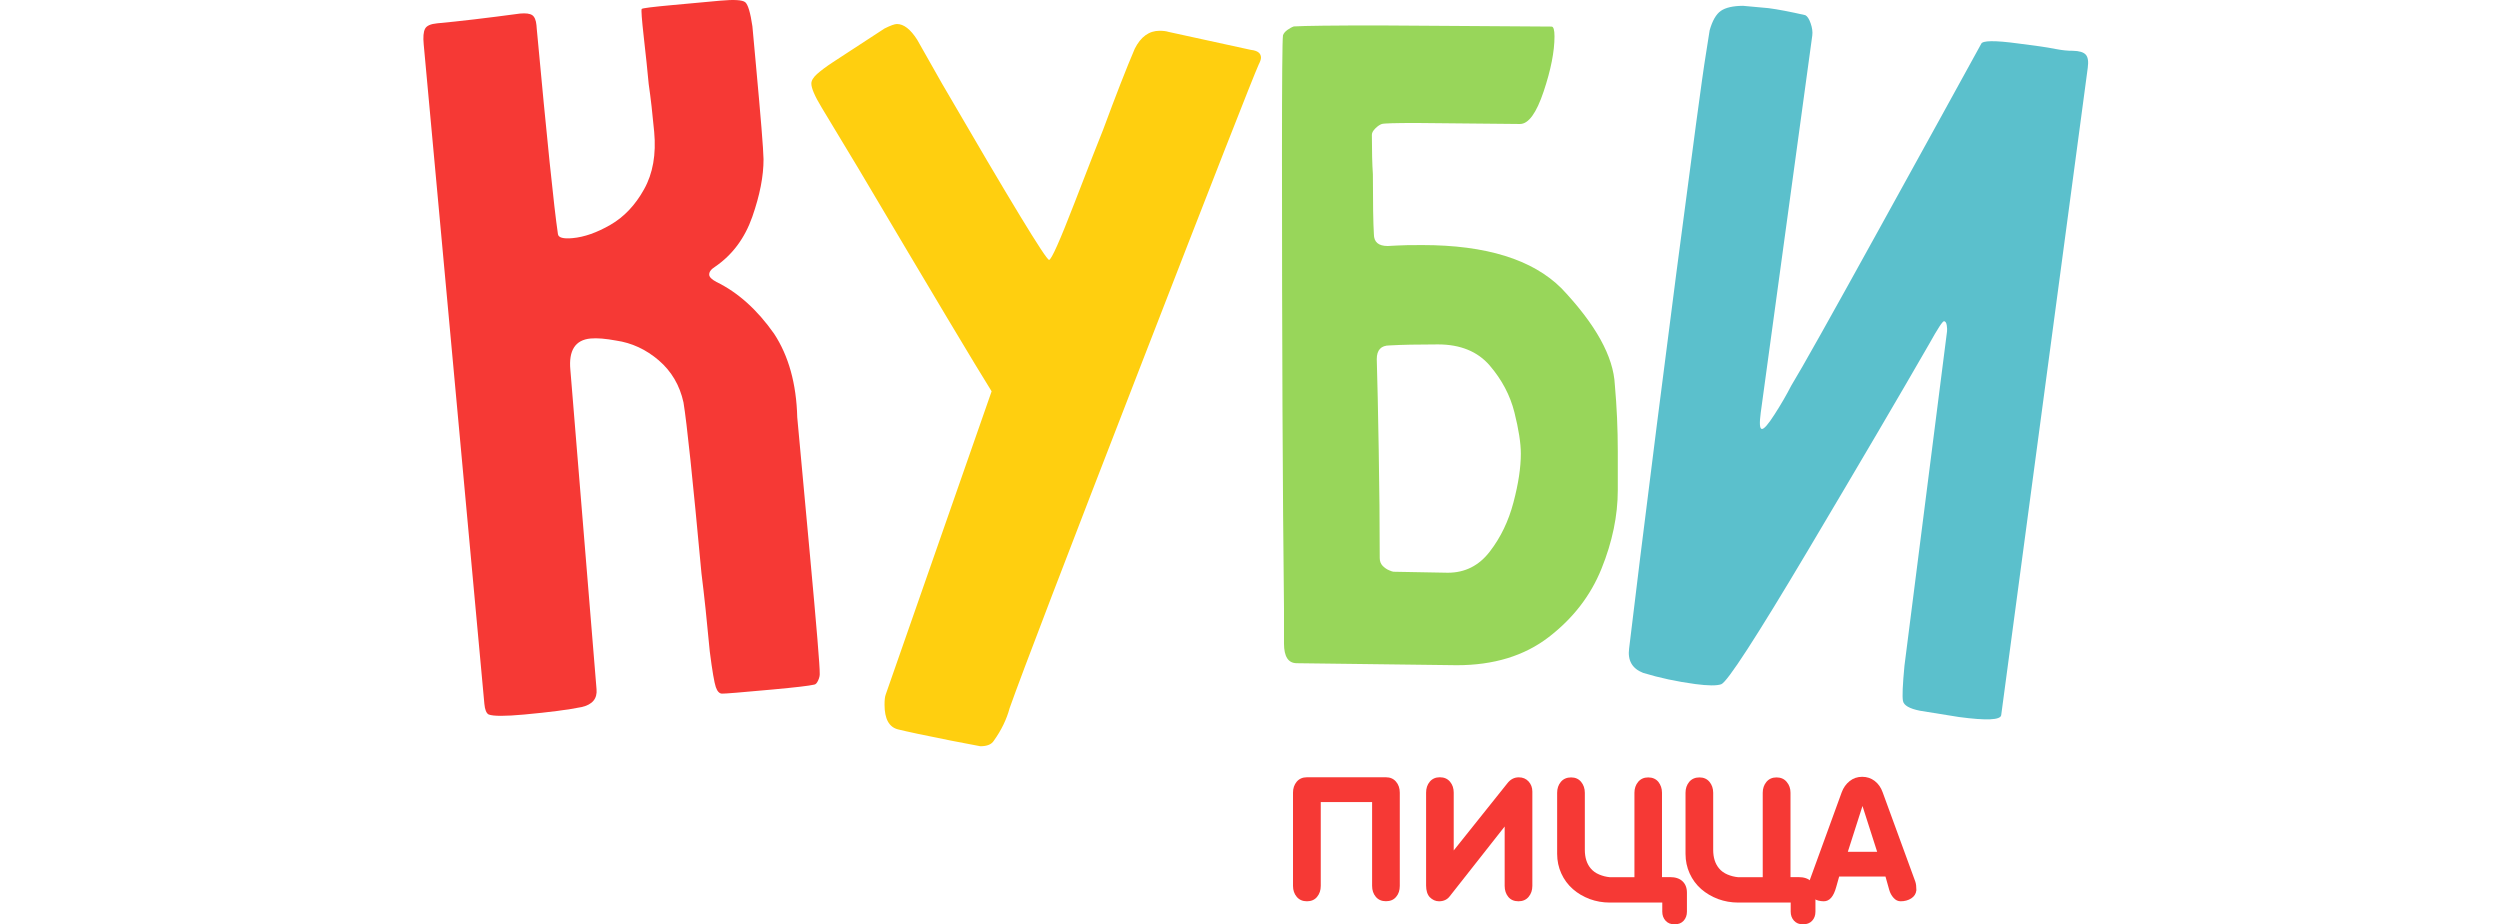 <svg width="119" height="44" viewBox="0 0 119 44" fill="none" xmlns="http://www.w3.org/2000/svg">
<g clip-path="url(#clip0_971_120963)">
<path d="M26.557 11.138C26.573 11.31 26.806 11.377 27.256 11.335C27.808 11.285 28.411 11.075 29.059 10.7C29.706 10.327 30.239 9.764 30.657 9.011C31.079 8.26 31.238 7.347 31.139 6.275C31.06 5.413 30.973 4.653 30.878 4.001C30.82 3.381 30.744 2.637 30.645 1.775C30.549 0.913 30.514 0.465 30.546 0.426C30.578 0.388 31.06 0.328 31.998 0.242L34.286 0.032C34.943 -0.028 35.339 -0.003 35.473 0.105C35.604 0.217 35.719 0.598 35.814 1.25L35.98 3.063C36.213 5.585 36.335 7.09 36.344 7.576C36.347 8.378 36.169 9.29 35.811 10.315C35.451 11.342 34.86 12.134 34.037 12.697C33.839 12.821 33.747 12.951 33.759 13.088C33.769 13.193 33.884 13.304 34.104 13.422C35.128 13.921 36.044 14.742 36.848 15.887C37.538 16.939 37.908 18.263 37.949 19.863L38.546 26.338C38.872 29.862 39.028 31.764 39.018 32.041C39.028 32.145 39.002 32.26 38.945 32.387C38.888 32.514 38.824 32.581 38.754 32.588C38.514 32.645 37.857 32.721 36.781 32.82C35.291 32.957 34.484 33.023 34.362 33.017C34.238 33.011 34.142 32.906 34.072 32.705C34.002 32.502 33.903 31.936 33.785 31.007C33.654 29.592 33.523 28.348 33.389 27.283C32.977 22.827 32.693 20.12 32.534 19.156C32.355 18.336 31.959 17.668 31.353 17.149C30.747 16.631 30.07 16.319 29.327 16.211C28.829 16.119 28.424 16.084 28.111 16.113C27.383 16.18 27.061 16.679 27.15 17.611L28.395 32.807C28.436 33.255 28.2 33.539 27.686 33.656C27.067 33.783 26.155 33.901 24.939 34.013C24.039 34.095 23.48 34.095 23.26 34.009C23.149 33.949 23.082 33.783 23.056 33.504L20.168 2.109C20.136 1.765 20.155 1.517 20.232 1.371C20.305 1.225 20.5 1.139 20.81 1.11C21.85 1.015 23.165 0.859 24.751 0.646C25.028 0.62 25.223 0.646 25.335 0.722C25.446 0.799 25.513 0.958 25.536 1.199L25.548 1.355C26.03 6.571 26.365 9.831 26.557 11.138Z" fill="#F63935"/>
<path d="M49.936 12.37C50.044 12.37 50.446 11.47 51.142 9.67C51.837 7.87 52.294 6.703 52.511 6.168C53.117 4.531 53.618 3.246 54.014 2.32C54.301 1.751 54.694 1.465 55.195 1.465C55.373 1.465 55.517 1.484 55.625 1.519L59.541 2.374C59.863 2.409 60.023 2.533 60.023 2.749C60.023 2.819 59.988 2.928 59.914 3.071C59.627 3.713 57.732 8.551 54.228 17.587C50.724 26.622 48.665 31.994 48.059 33.705C47.916 34.24 47.663 34.758 47.309 35.254C47.201 35.432 46.987 35.521 46.665 35.521L45.27 35.254C44.019 35.006 43.177 34.825 42.749 34.72C42.318 34.612 42.104 34.221 42.104 33.543C42.104 33.33 42.12 33.168 42.159 33.063L47.201 18.627C46.486 17.488 44.377 13.957 40.873 8.042L39.102 5.103C38.779 4.569 38.62 4.193 38.62 3.98C38.62 3.837 38.709 3.688 38.888 3.526C39.066 3.366 39.315 3.179 39.638 2.966L42.104 1.356C42.392 1.213 42.586 1.143 42.695 1.143C43.017 1.143 43.339 1.391 43.658 1.891L44.839 3.977C48.091 9.575 49.792 12.37 49.936 12.37Z" fill="#FFCF0F"/>
<path d="M73.854 1.265C73.946 1.265 73.994 1.421 73.994 1.732C73.994 2.451 73.822 3.326 73.477 4.356C73.132 5.387 72.756 5.902 72.351 5.902L67.417 5.854C66.415 5.854 65.866 5.87 65.774 5.902C65.678 5.934 65.576 6.004 65.467 6.112C65.356 6.223 65.301 6.322 65.301 6.417C65.301 7.196 65.317 7.823 65.349 8.29C65.349 9.665 65.365 10.619 65.397 11.146C65.397 11.522 65.614 11.71 66.055 11.71C66.115 11.71 66.265 11.703 66.501 11.687C66.737 11.671 67.136 11.665 67.701 11.665C70.739 11.665 72.951 12.352 74.329 13.726C75.957 15.443 76.802 16.973 76.866 18.315C76.959 19.346 77.007 20.408 77.007 21.499V23.325C77.007 24.543 76.748 25.793 76.231 27.071C75.714 28.353 74.875 29.438 73.716 30.328C72.558 31.219 71.1 31.664 69.345 31.664L61.73 31.569C61.322 31.569 61.118 31.257 61.118 30.63V28.945C61.054 23.449 61.022 16.251 61.022 7.349C61.022 3.79 61.038 1.901 61.07 1.681C61.102 1.586 61.172 1.503 61.281 1.424C61.389 1.347 61.491 1.29 61.587 1.258C62.088 1.227 63.45 1.211 65.675 1.211L73.854 1.265ZM68.448 16.394C67.478 16.394 66.709 16.41 66.144 16.442C65.735 16.442 65.534 16.662 65.534 17.097C65.566 18.128 65.595 19.565 65.627 21.407C65.659 23.248 65.675 24.966 65.675 26.559C65.675 26.715 65.723 26.839 65.815 26.935C65.908 27.027 66.01 27.1 66.121 27.145C66.23 27.192 66.3 27.215 66.332 27.215L68.917 27.262C69.731 27.262 70.398 26.928 70.915 26.254C71.432 25.583 71.808 24.804 72.041 23.913C72.277 23.023 72.392 22.25 72.392 21.595C72.392 21.095 72.29 20.44 72.086 19.626C71.882 18.815 71.489 18.074 70.911 17.399C70.337 16.732 69.514 16.394 68.448 16.394Z" fill="#98D65A"/>
<path d="M85.263 18.358C85.745 17.572 87.145 15.075 89.465 10.871C91.785 6.666 93.4 3.74 94.303 2.09C94.358 1.927 94.941 1.918 96.048 2.067L97.105 2.207C97.338 2.239 97.599 2.284 97.88 2.338C98.165 2.392 98.427 2.42 98.665 2.417C98.972 2.423 99.176 2.484 99.282 2.602C99.387 2.716 99.419 2.926 99.377 3.228L98.257 11.609L95.257 34.041C95.225 34.276 94.555 34.305 93.247 34.13L91.39 33.831C90.892 33.732 90.621 33.576 90.582 33.367C90.541 33.157 90.566 32.597 90.652 31.69L92.679 15.769C92.689 15.702 92.682 15.607 92.666 15.486C92.647 15.365 92.606 15.298 92.538 15.289C92.471 15.279 92.235 15.642 91.83 16.37C90.448 18.774 88.524 22.05 86.057 26.201C83.59 30.351 82.212 32.476 81.928 32.571C81.714 32.645 81.302 32.641 80.699 32.562C79.825 32.444 78.995 32.269 78.21 32.028C77.69 31.824 77.47 31.436 77.546 30.867C77.811 28.621 78.252 25.078 78.864 20.237C79.477 15.4 80.099 10.62 80.731 5.903C80.951 4.265 81.108 3.136 81.21 2.519C81.309 1.902 81.366 1.542 81.379 1.444C81.51 0.983 81.685 0.677 81.912 0.518C82.138 0.362 82.489 0.28 82.968 0.277L84.184 0.388C84.621 0.445 85.202 0.556 85.933 0.722C86.028 0.77 86.115 0.9 86.188 1.113C86.261 1.326 86.287 1.517 86.265 1.686L86.258 1.736L83.811 19.646C83.744 20.148 83.76 20.406 83.862 20.419C83.964 20.431 84.165 20.202 84.465 19.732C84.768 19.264 85.033 18.806 85.263 18.358Z" fill="#5BC0CC"/>
<path d="M65.312 38.178H62.868V42.169C62.868 42.376 62.81 42.551 62.692 42.691C62.578 42.831 62.415 42.901 62.211 42.901C62.006 42.901 61.844 42.831 61.726 42.691C61.608 42.551 61.547 42.379 61.547 42.169V37.73C61.547 37.526 61.604 37.354 61.722 37.211C61.84 37.071 62.003 36.998 62.211 36.998H65.97C66.171 36.998 66.333 37.068 66.451 37.208C66.57 37.348 66.63 37.52 66.63 37.73V42.169C66.63 42.379 66.573 42.554 66.455 42.691C66.34 42.831 66.177 42.898 65.97 42.898C65.765 42.898 65.606 42.828 65.488 42.688C65.37 42.548 65.312 42.376 65.312 42.166V38.178Z" fill="#F63935"/>
<path d="M69.015 42.653C68.894 42.818 68.722 42.901 68.495 42.901C68.332 42.901 68.186 42.834 68.055 42.704C67.94 42.577 67.882 42.392 67.882 42.147V37.73C67.882 37.523 67.94 37.348 68.058 37.208C68.176 37.068 68.335 36.998 68.536 36.998C68.741 36.998 68.903 37.068 69.022 37.211C69.14 37.351 69.197 37.526 69.197 37.73V40.481L71.743 37.294C71.893 37.097 72.075 37.001 72.295 37.001C72.484 37.001 72.637 37.065 72.758 37.195C72.879 37.326 72.94 37.488 72.94 37.679V42.169C72.94 42.376 72.879 42.551 72.761 42.691C72.643 42.831 72.481 42.901 72.279 42.901C72.072 42.901 71.909 42.831 71.794 42.691C71.68 42.551 71.622 42.379 71.622 42.169V39.342L69.015 42.653Z" fill="#F63935"/>
<path d="M79.111 37.737V41.751H79.497C79.746 41.751 79.944 41.814 80.084 41.945C80.224 42.075 80.298 42.256 80.298 42.489V43.395C80.298 43.57 80.244 43.713 80.141 43.828C80.036 43.942 79.893 43.999 79.708 43.999C79.529 43.999 79.385 43.942 79.28 43.824C79.175 43.707 79.124 43.564 79.124 43.395V42.962H76.625C76.29 42.962 75.971 42.905 75.668 42.794C75.365 42.679 75.093 42.52 74.864 42.317C74.631 42.11 74.449 41.865 74.318 41.576C74.187 41.286 74.12 40.978 74.12 40.644V37.737C74.12 37.533 74.177 37.362 74.296 37.218C74.414 37.078 74.576 37.005 74.784 37.005C74.985 37.005 75.144 37.075 75.262 37.218C75.377 37.358 75.438 37.533 75.438 37.737V40.453C75.438 40.819 75.531 41.115 75.716 41.334C75.821 41.461 75.955 41.557 76.121 41.627C76.287 41.697 76.453 41.738 76.622 41.754H77.799V37.737C77.799 37.533 77.857 37.362 77.975 37.218C78.093 37.078 78.252 37.005 78.453 37.005C78.658 37.005 78.82 37.075 78.939 37.218C79.05 37.362 79.111 37.533 79.111 37.737Z" fill="#F63935"/>
<path d="M85.228 37.737V41.751H85.614C85.862 41.751 86.06 41.814 86.201 41.945C86.341 42.075 86.415 42.256 86.415 42.489V43.395C86.415 43.57 86.364 43.713 86.258 43.828C86.153 43.942 86.006 43.999 85.821 43.999C85.642 43.999 85.499 43.942 85.393 43.824C85.288 43.707 85.237 43.564 85.237 43.395V42.962H82.739C82.403 42.962 82.084 42.905 81.781 42.794C81.478 42.679 81.207 42.52 80.974 42.317C80.741 42.11 80.559 41.865 80.428 41.576C80.297 41.286 80.231 40.978 80.231 40.644V37.737C80.231 37.533 80.288 37.362 80.406 37.218C80.524 37.078 80.687 37.005 80.894 37.005C81.095 37.005 81.255 37.075 81.373 37.218C81.488 37.358 81.548 37.533 81.548 37.737V40.453C81.548 40.819 81.641 41.115 81.826 41.334C81.928 41.461 82.065 41.557 82.228 41.627C82.394 41.697 82.56 41.738 82.729 41.754H83.906V37.737C83.906 37.533 83.964 37.362 84.082 37.218C84.2 37.078 84.36 37.005 84.561 37.005C84.765 37.005 84.928 37.075 85.046 37.218C85.17 37.362 85.228 37.533 85.228 37.737Z" fill="#F63935"/>
<path d="M89.749 41.724H87.544L87.404 42.22C87.282 42.672 87.088 42.901 86.813 42.901C86.628 42.901 86.462 42.856 86.319 42.767C86.175 42.678 86.089 42.548 86.064 42.376C86.064 42.198 86.083 42.061 86.118 41.966L87.665 37.714C87.745 37.494 87.873 37.316 88.045 37.179C88.217 37.042 88.415 36.976 88.642 36.976C88.865 36.976 89.066 37.042 89.239 37.176C89.411 37.31 89.535 37.488 89.615 37.714L91.169 41.966C91.204 42.068 91.22 42.204 91.22 42.376C91.201 42.545 91.118 42.672 90.974 42.764C90.831 42.856 90.662 42.901 90.47 42.901C90.343 42.901 90.231 42.847 90.135 42.739C90.036 42.63 89.969 42.503 89.928 42.36L89.749 41.724ZM89.353 40.547L88.654 38.365L87.956 40.547H89.353Z" fill="#F63935"/>
</g>
<defs>
<clipPath id="clip0_971_120963">
<rect width="119" height="44" fill="white"/>
</clipPath>
</defs>
</svg>
